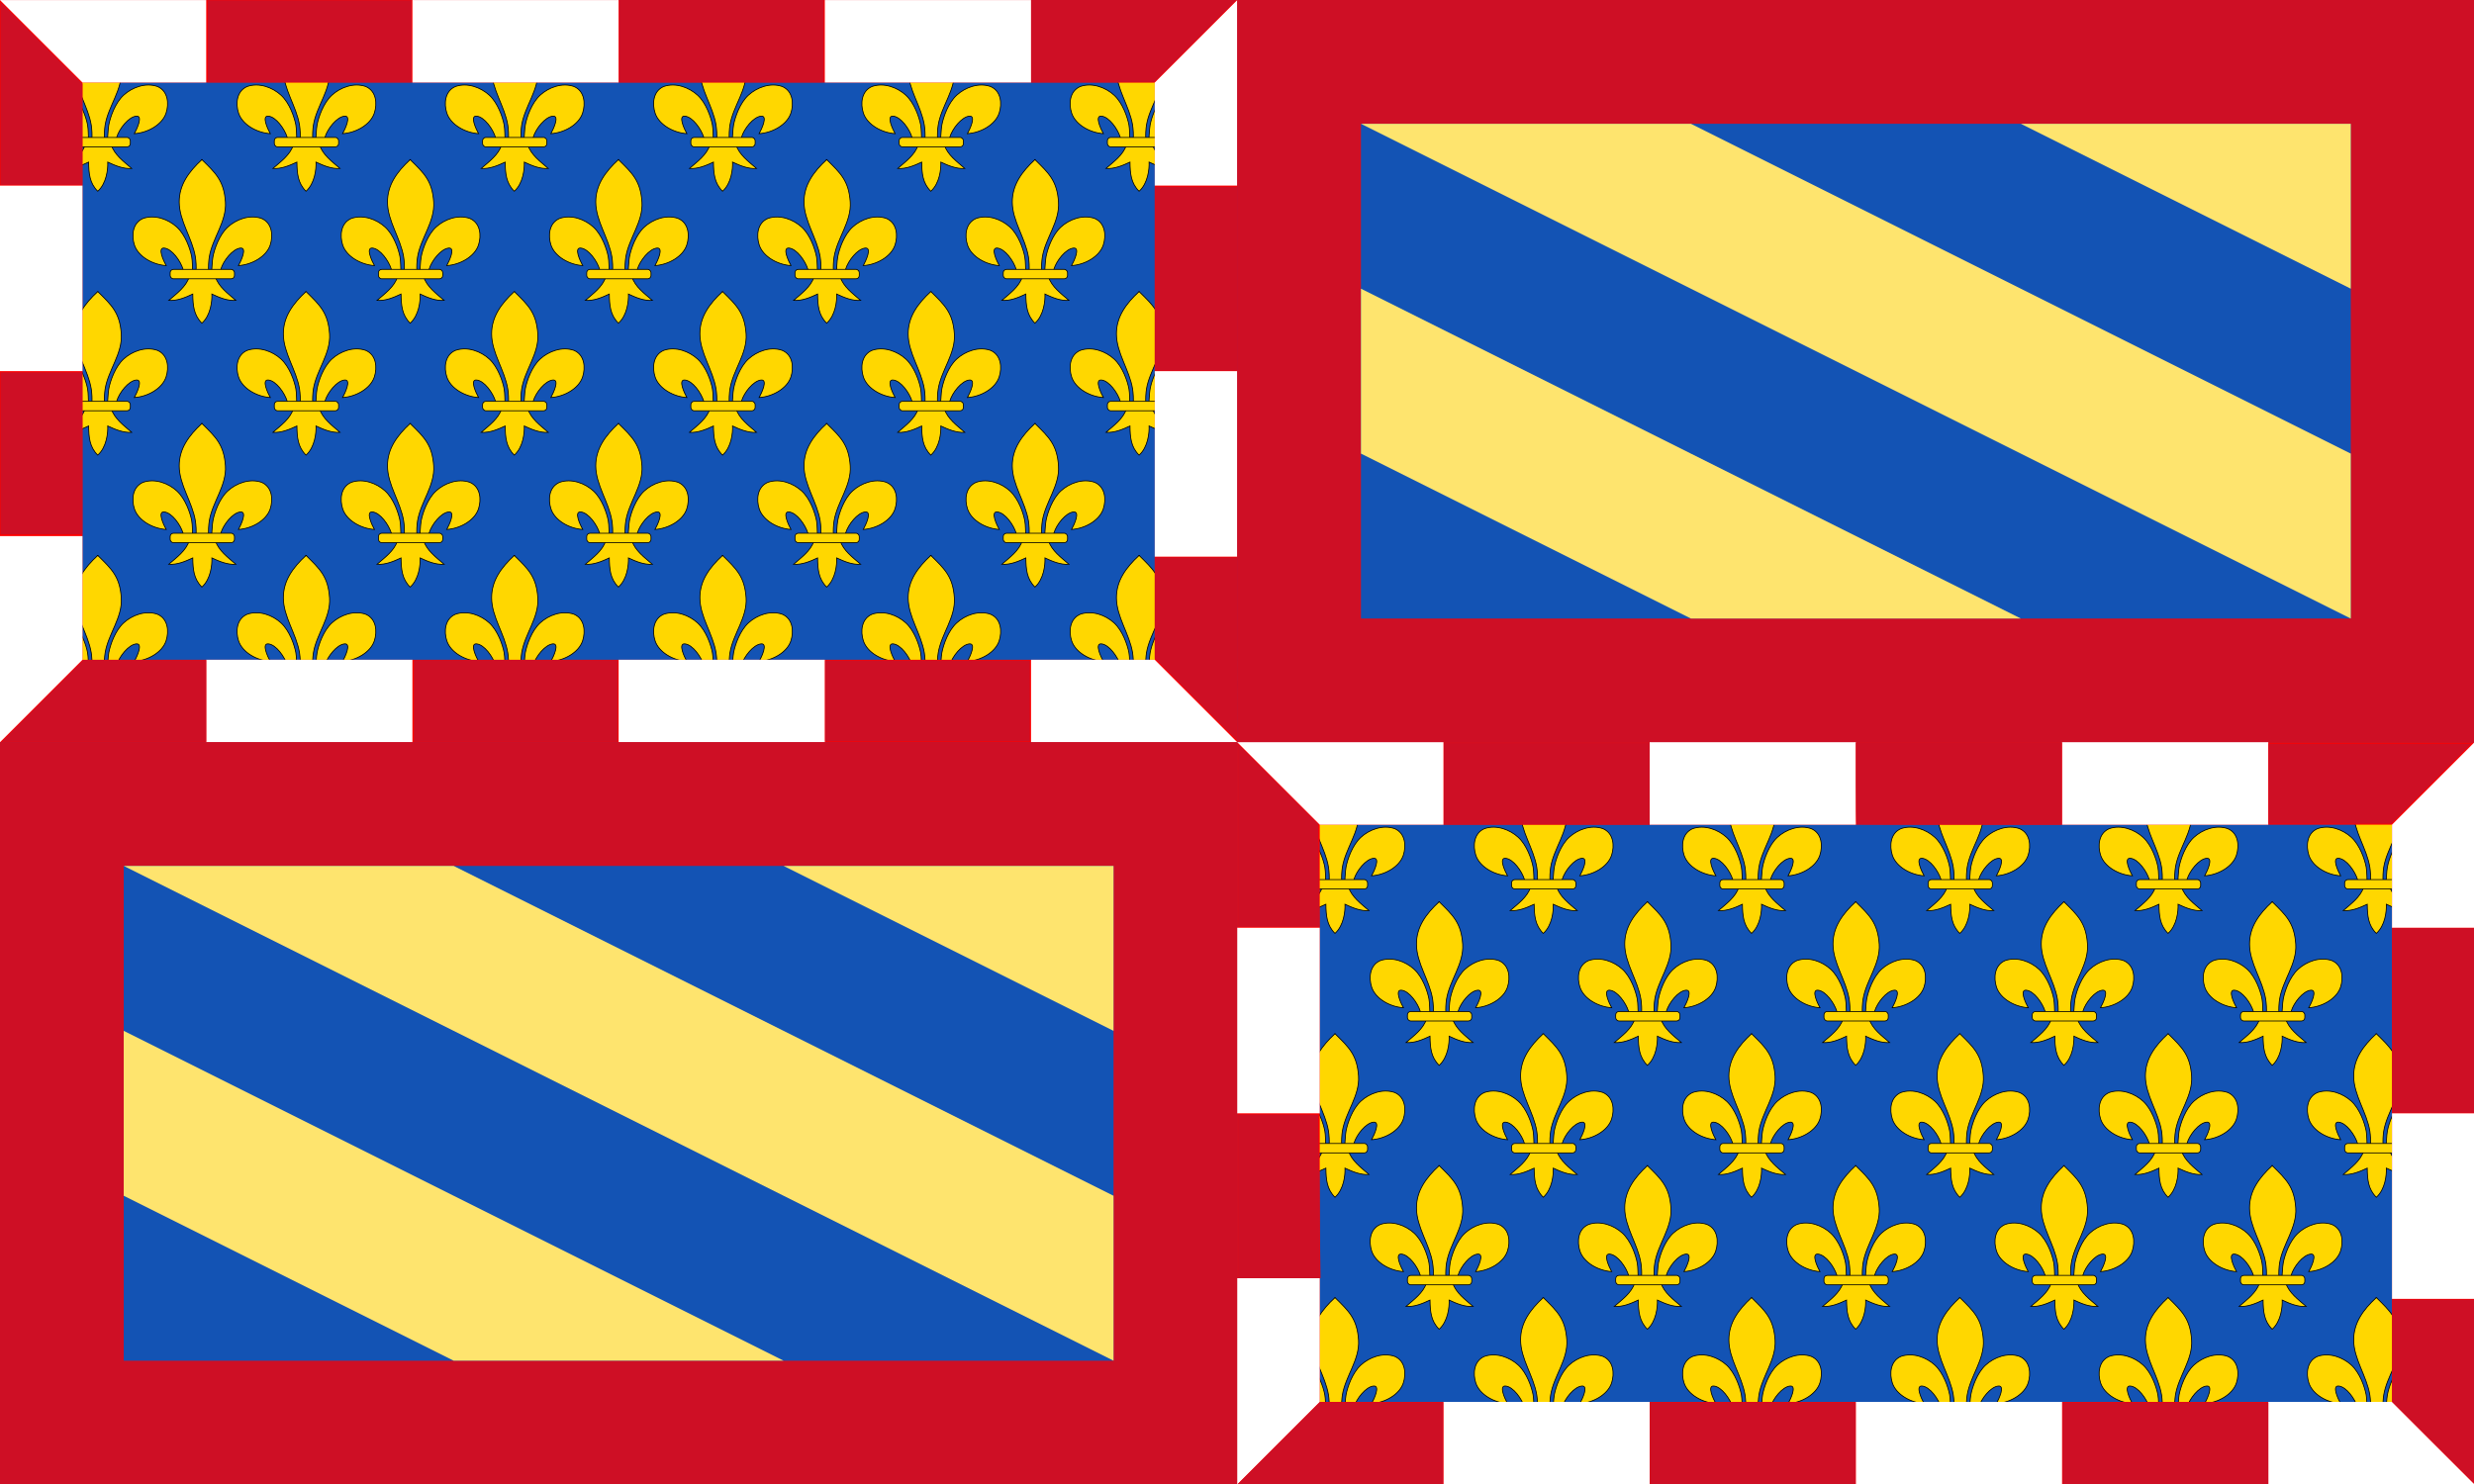 <svg xmlns="http://www.w3.org/2000/svg" xmlns:xlink="http://www.w3.org/1999/xlink" version="1.0" width="1000" height="600"><rect width="100%" height="100%" fill="#333333" stroke="none"/><g transform="matrix(1.667,0,0,1.667,0,0.032)"><path fill="#ce0f25" d="M0 -0.019H600V360H0z"/><g id="d"><path fill="#1353b4" d="M0 0H300V180H0z"/><g id="a" fill="gold" stroke="#000" stroke-width=".192"><path d="m 23.7,6.694 c 3.377,3.313 5.363,5.14 5.71,10.281 0.321,4.757 -3.167,8.734 -3.919,13.336 -0.143,0.873 -0.265,2.654 -0.136,3.377 0.095,0.535 0.389,2.17 0.709,0.147 0.066,-0.416 0.113,-2.503 0.315,-3.563 0.368,-1.931 1.547,-5.326 3.593,-7.207 2.045,-1.88 5.285,-3.1 8.175,-2.116 2.618,1.096 2.866,4.192 2.121,6.457 -0.933,2.835 -4.498,4.798 -7.695,4.99 0.633,-1.137 2.149,-4.381 0.505,-4.252 -1.903,0.149 -4.18,3.088 -4.772,5.104 -0.223,0.759 -0.133,1.938 -1.328,1.889 0.788,2.416 3.012,4.015 4.961,5.702 -2.032,0.153 -4.041,-0.714 -5.814,-1.541 0.075,1.657 -0.279,5.157 -2.425,7.068 -1.992,-1.968 -2.173,-4.368 -2.21,-7.068 -1.773,0.827 -3.782,1.694 -5.814,1.541 1.949,-1.687 4.173,-3.286 4.961,-5.702 -1.195,0.049 -1.267,-1.056 -1.49,-1.816 -0.593,-2.016 -2.707,-5.028 -4.61,-5.177 -1.644,-0.129 -0.128,3.116 0.505,4.252 -3.196,-0.192 -6.762,-2.155 -7.695,-4.99 -0.745,-2.264 -0.497,-5.36 2.121,-6.457 2.89,-0.984 6.13,0.236 8.175,2.116 2.046,1.881 3.225,5.277 3.593,7.207 0.202,1.06 0.168,3 0.234,3.416 0.32,2.023 0.695,0.535 0.79,0 0.129,-0.722 0.006,-2.504 -0.136,-3.377 -0.752,-4.601 -3.91,-8.74 -3.919,-13.336 -0.008,-4.149 2.291,-7.307 5.495,-10.281 z"/><rect rx=".8" height="2.289" width="15.59" y="33.315" x="16.012" stroke-linejoin="round"/></g><g id="b"><use x="50.5" xlink:href="#a" width="100%" height="100%"/><use x="101" xlink:href="#a" width="100%" height="100%"/><use x="151.5" xlink:href="#a" width="100%" height="100%"/><use x="202" xlink:href="#a" width="100%" height="100%"/><use x="252.5" xlink:href="#a" width="100%" height="100%"/></g><use y="32" x="-25.25" xlink:href="#b" width="100%" height="100%"/><use y="64" xlink:href="#a" width="100%" height="100%"/><use y="64" xlink:href="#b" width="100%" height="100%"/><use y="96" x="-25.25" xlink:href="#b" width="100%" height="100%"/><use y="128" xlink:href="#a" width="100%" height="100%"/><use y="128" xlink:href="#b" width="100%" height="100%"/><path d="M 10,10 H 290 V 170 H 10 Z" fill="none" stroke="red" stroke-width="20"/><path d="M 0,0 H 50 V 20 H 20 Z m 100,0 h 50 v 20 h -50 z m 100,0 h 50 V 20 H 200 Z M 300,0 V 45 H 280 V 20 Z m 0,90 v 45 H 280 V 90 Z m 0,90 h -50 v -20 h 30 z m -100,0 h -50 v -20 h 50 z m -100,0 H 50 v -20 h 50 z M 0,180 v -50 h 20 v 30 z M 0,90 V 45 h 20 v 45 z" fill="#fff"/></g><g id="c"><path fill="#ce0f25" d="M300 0H600V180H300z"/><path fill="#1353b4" d="M330 30H570V150H330z"/><path d="M 570,70 V 30 H 490 Z M 410,30 h -80 l 240,120 v -40 z m -80,40 v 40 l 80,40 h 80 z" fill="#fee46e"/></g><use y="180" x="-300" xlink:href="#c" width="100%" height="100%"/><use y="180" x="300" xlink:href="#d" width="100%" height="100%"/><path d="m 200.077,169.967 v -9.834 h 24.819 24.819 v 9.834 9.834 h -24.819 -24.819 z" fill="#ce0f25"/><path d="m 289.907,169.575 -9.91,-9.914 v -12.252 -12.252 h 9.99 9.99 v 22.165 c 0,12.191 -0.036,22.165 -0.08,22.165 -0.044,0 -4.539,-4.461 -9.99,-9.914 z" fill="#ce0f25"/><path d="M 279.997,67.569 V 45.248 h 9.99 9.99 V 67.569 89.891 h -9.99 -9.99 z" fill="#ce0f25"/><path d="m 250.027,9.971 v -9.99 h 24.895 24.895 l -9.986,9.99 -9.986,9.99 h -14.909 -14.909 z" fill="#ce0f25"/><path d="m 150.126,9.971 v -9.99 h 24.819 24.819 V 9.971 19.961 H 174.945 150.126 Z" fill="#ce0f25"/><path d="M 50.332,10.021 V 0.087 H 75.056 99.78 V 10.021 19.955 H 75.056 50.332 Z" fill="#ce0f25"/><path d="M 0.114,22.628 V 0.447 L 10.047,10.373 19.981,20.299 V 32.555 44.81 H 10.047 0.114 Z" fill="#ce0f25"/><path d="M 0.114,109.932 V 90.285 h 9.934 9.934 v 19.647 19.647 H 10.047 0.114 Z" fill="#ce0f25"/><path d="m 10.268,169.976 9.926,-9.934 h 14.904 14.904 v 9.934 9.934 H 25.172 0.342 Z" fill="#ce0f25"/><path d="m 100.334,169.976 v -9.934 h 24.724 24.724 v 9.934 9.934 h -24.724 -24.724 z" fill="#ce0f25"/><path d="m 300.2,290.134 v -19.868 h 9.713 c 5.342,0 9.716,0.05 9.719,0.11 0.003,0.061 0.134,9.001 0.29,19.868 l 0.284,19.757 h -10.003 -10.003 z" fill="#ce0f25"/><path d="m 300.2,202.608 v -22.184 l 9.724,9.724 9.724,9.724 0.133,12.46 0.133,12.46 h -9.857 -9.857 z" fill="#ce0f25"/><path d="m 350.09,190.083 v -9.882 h 24.945 24.945 v 9.89 9.89 l -24.945,-0.007 -24.945,-0.007 z" fill="#ce0f25"/><path d="m 450.162,199.837 c -0.096,-0.096 -0.175,-4.577 -0.175,-9.957 v -9.782 h 24.975 24.975 v 9.954 9.954 l -24.8,0.003 c -13.64,10e-4 -24.879,-0.076 -24.975,-0.172 z" fill="#ce0f25"/><path d="m 550.061,190.054 v -9.713 h 24.61 24.61 l -9.706,9.713 -9.705,9.713 h -14.904 -14.904 z" fill="#ce0f25"/><path d="m 580.027,247.487 v -22.406 h 9.934 9.934 v 22.406 22.406 h -9.934 -9.934 z" fill="#ce0f25"/><path d="m 589.904,349.859 -9.878,-9.879 V 327.564 315.147 h 9.934 9.934 v 22.296 c 0,12.263 -0.025,22.296 -0.056,22.296 -0.031,0 -4.501,-4.446 -9.934,-9.88 z" fill="#ce0f25"/><path d="m 500.115,350.026 v -9.934 h 24.945 24.945 v 9.934 9.934 h -24.945 -24.945 z" fill="#ce0f25"/><path d="m 400.039,350.009 v -9.934 h 24.945 24.945 v 9.934 9.934 h -24.945 -24.945 z" fill="#ce0f25"/><path d="m 310.083,350.009 9.932,-9.934 h 14.957 14.957 v 9.934 9.934 h -24.889 -24.889 z" fill="#ce0f25"/></g></svg>